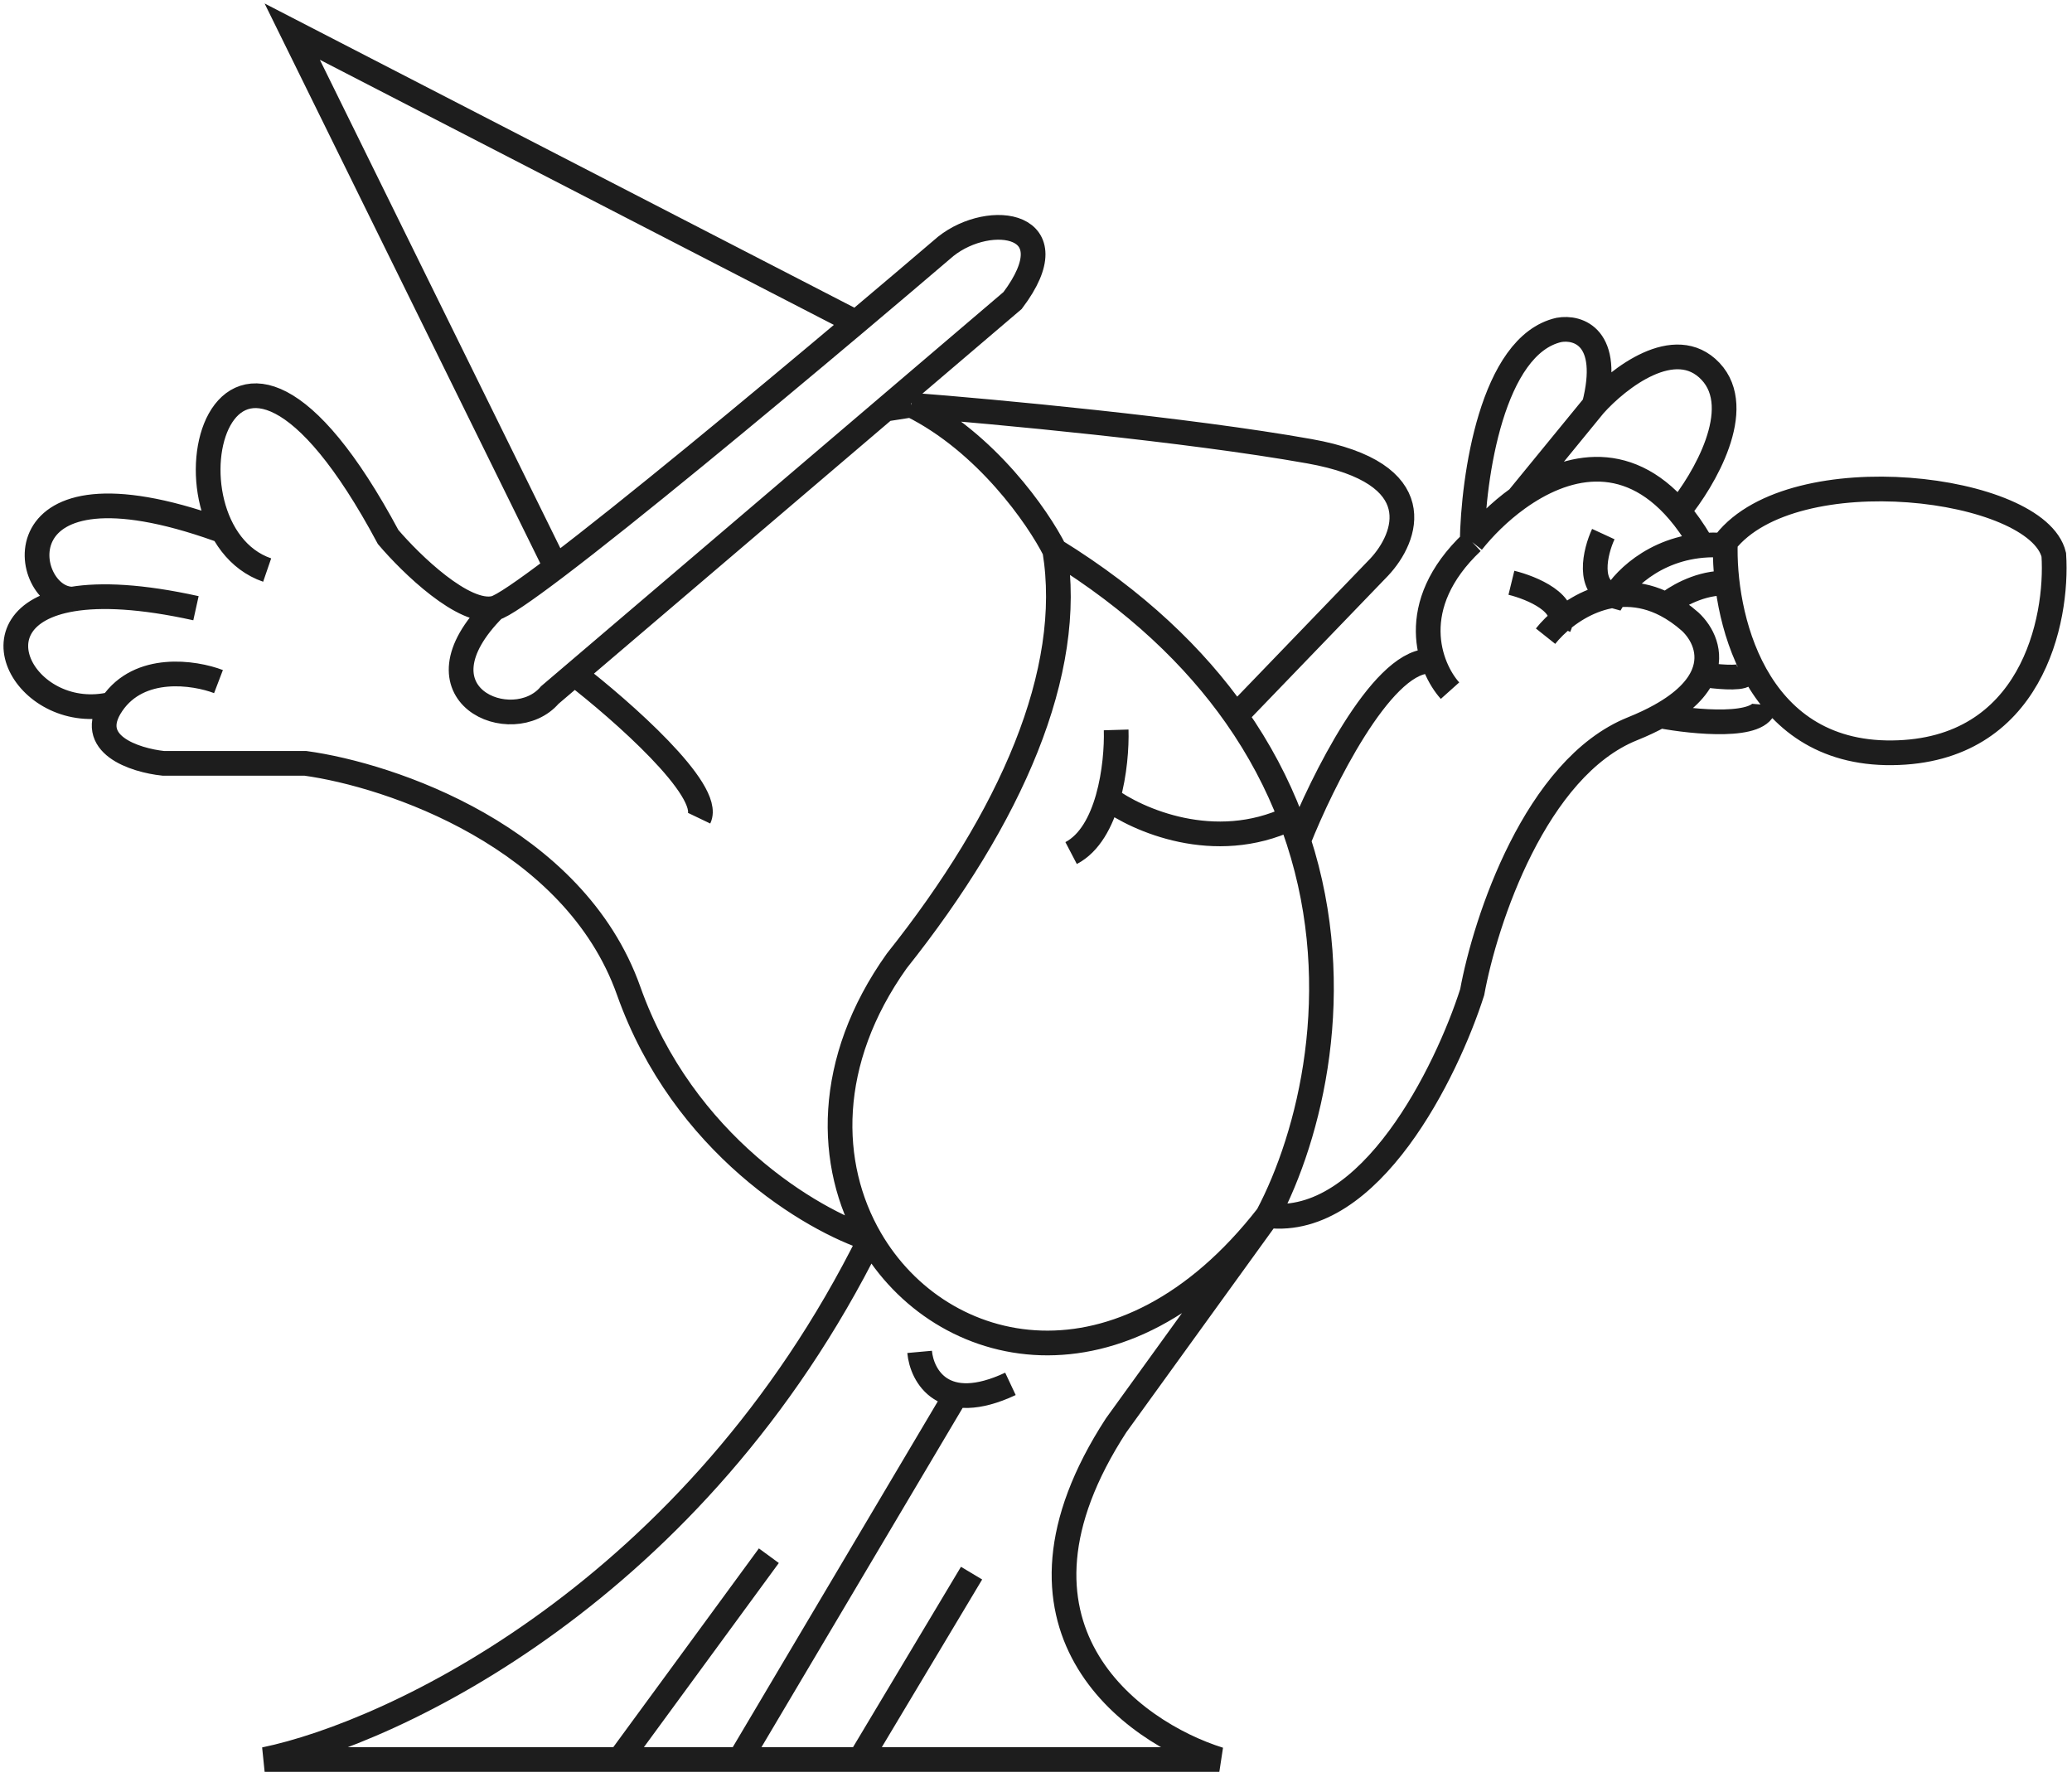 <?xml version="1.0" encoding="utf-8"?>
<svg xmlns="http://www.w3.org/2000/svg" fill="none" height="100%" overflow="visible" preserveAspectRatio="none" style="display: block;" viewBox="0 0 131 113" width="100%">
<path d="M80.146 76.853L70.568 90.106C62.318 102.803 71.479 109.484 77.091 111.237H54.375M80.146 76.853C82.815 71.811 85.166 62.593 82.099 53.15M80.146 76.853C86.632 77.625 91.469 67.758 93.077 62.728C93.904 58.203 97.087 48.538 103.206 46.076C103.87 45.809 104.449 45.534 104.951 45.255M80.146 76.853C70.979 88.638 59.488 86.032 55.015 78.323M66.686 34.799C67.95 42.47 63.935 51.657 56.695 60.753C52.171 67.106 52.304 73.652 55.015 78.323M66.686 34.799C65.638 32.716 62.355 27.963 57.614 25.611M66.686 34.799C71.824 37.972 75.531 41.543 78.138 45.255M70.568 46.145C70.6 47.207 70.487 48.898 70.042 50.463M67.72 53.931C68.9 53.315 69.62 51.945 70.042 50.463M70.042 50.463C71.888 51.834 76.783 54.005 81.595 51.726M81.595 51.726C81.777 52.201 81.945 52.676 82.099 53.15M81.595 51.726C80.763 49.555 79.631 47.382 78.138 45.255M82.099 53.15C83.576 49.429 87.28 41.951 90.275 41.804M91.676 43.664C90.374 42.21 88.832 38.294 93.077 34.27M93.077 34.27C93.138 30.197 94.322 21.812 98.566 20.857C99.768 20.643 101.897 21.293 100.794 25.611M93.077 34.27C93.801 33.357 94.801 32.347 95.971 31.507M107.501 34.27C107.055 33.515 106.594 32.868 106.123 32.318M100.794 25.611L95.971 31.507M100.794 25.611C102.31 23.912 105.902 21.105 108.144 23.475C110.386 25.846 107.73 30.358 106.123 32.318M95.971 31.507C98.849 29.439 102.756 28.394 106.123 32.318M95.557 36.843C96.844 37.157 99.246 38.152 98.566 39.622M101.368 33.765C100.855 34.875 100.28 37.215 102.08 37.693C102.739 36.567 104.97 34.344 108.626 34.454M97.716 40.219C98.937 38.685 101.969 36.478 105.342 38.241M105.342 38.241C105.841 38.502 106.348 38.85 106.858 39.3C107.6 39.987 108.28 41.247 107.681 42.654M105.342 38.241C105.855 37.806 107.276 36.921 108.856 36.866M107.681 42.654C108.425 42.769 109.991 42.929 110.303 42.654M107.681 42.654C107.321 43.499 106.499 44.397 104.951 45.255M104.951 45.255C107.103 45.659 111.438 46.085 111.566 44.56M57.614 25.611C62.782 26.01 75.052 27.15 82.787 28.528C90.523 29.907 88.95 33.987 87.197 35.855L78.138 45.255M57.614 25.611L55.96 25.869M55.015 78.323C43.95 100.612 24.882 109.553 16.731 111.237H39.17M55.015 78.323C51.364 77.152 43.199 72.375 39.745 62.636C36.29 52.898 24.678 48.993 19.303 48.258H10.322C8.523 48.067 5.357 47.05 7.084 44.514M7.084 44.514C8.811 41.979 12.29 42.508 13.814 43.09M7.084 44.514C1.749 45.803 -2.167 38.991 4.58 37.875M12.39 38.451C8.918 37.684 6.373 37.578 4.58 37.875M4.58 37.875C1.341 37.875 -0.353 28.414 13.814 33.467M16.891 36.039C9.403 33.467 13.814 13.921 24.539 33.949C25.979 35.642 29.34 38.911 31.269 38.451M31.269 38.451C25.779 43.94 32.44 46.673 34.76 43.94L36.322 42.609M31.269 38.451C31.738 38.339 33.151 37.368 35.147 35.855M55.96 25.869L64.022 18.997C67.72 14.081 62.613 13.339 59.795 15.574C58.17 16.962 56.224 18.613 54.122 20.384M55.96 25.869L36.322 42.609M36.322 42.609C39.3 44.913 45.045 49.962 44.2 51.726M35.147 35.855L18.476 2L54.122 20.384M35.147 35.855C39.825 32.31 47.704 25.79 54.122 20.384M39.17 111.237L48.61 98.352M39.17 111.237H46.772M54.375 111.237L61.426 99.454M54.375 111.237H46.772M46.772 111.237L60.324 88.383M58.142 85.466C58.279 86.975 59.621 89.49 63.884 87.488M109.086 34.27C108.925 38.749 110.808 47.684 119.628 47.592C128.448 47.5 130.117 39.209 129.849 35.074C128.792 30.71 113.404 28.795 109.086 34.27Z" id="Vector 293" stroke="#1D1D1D" stroke-width="1.562"/>
</svg>